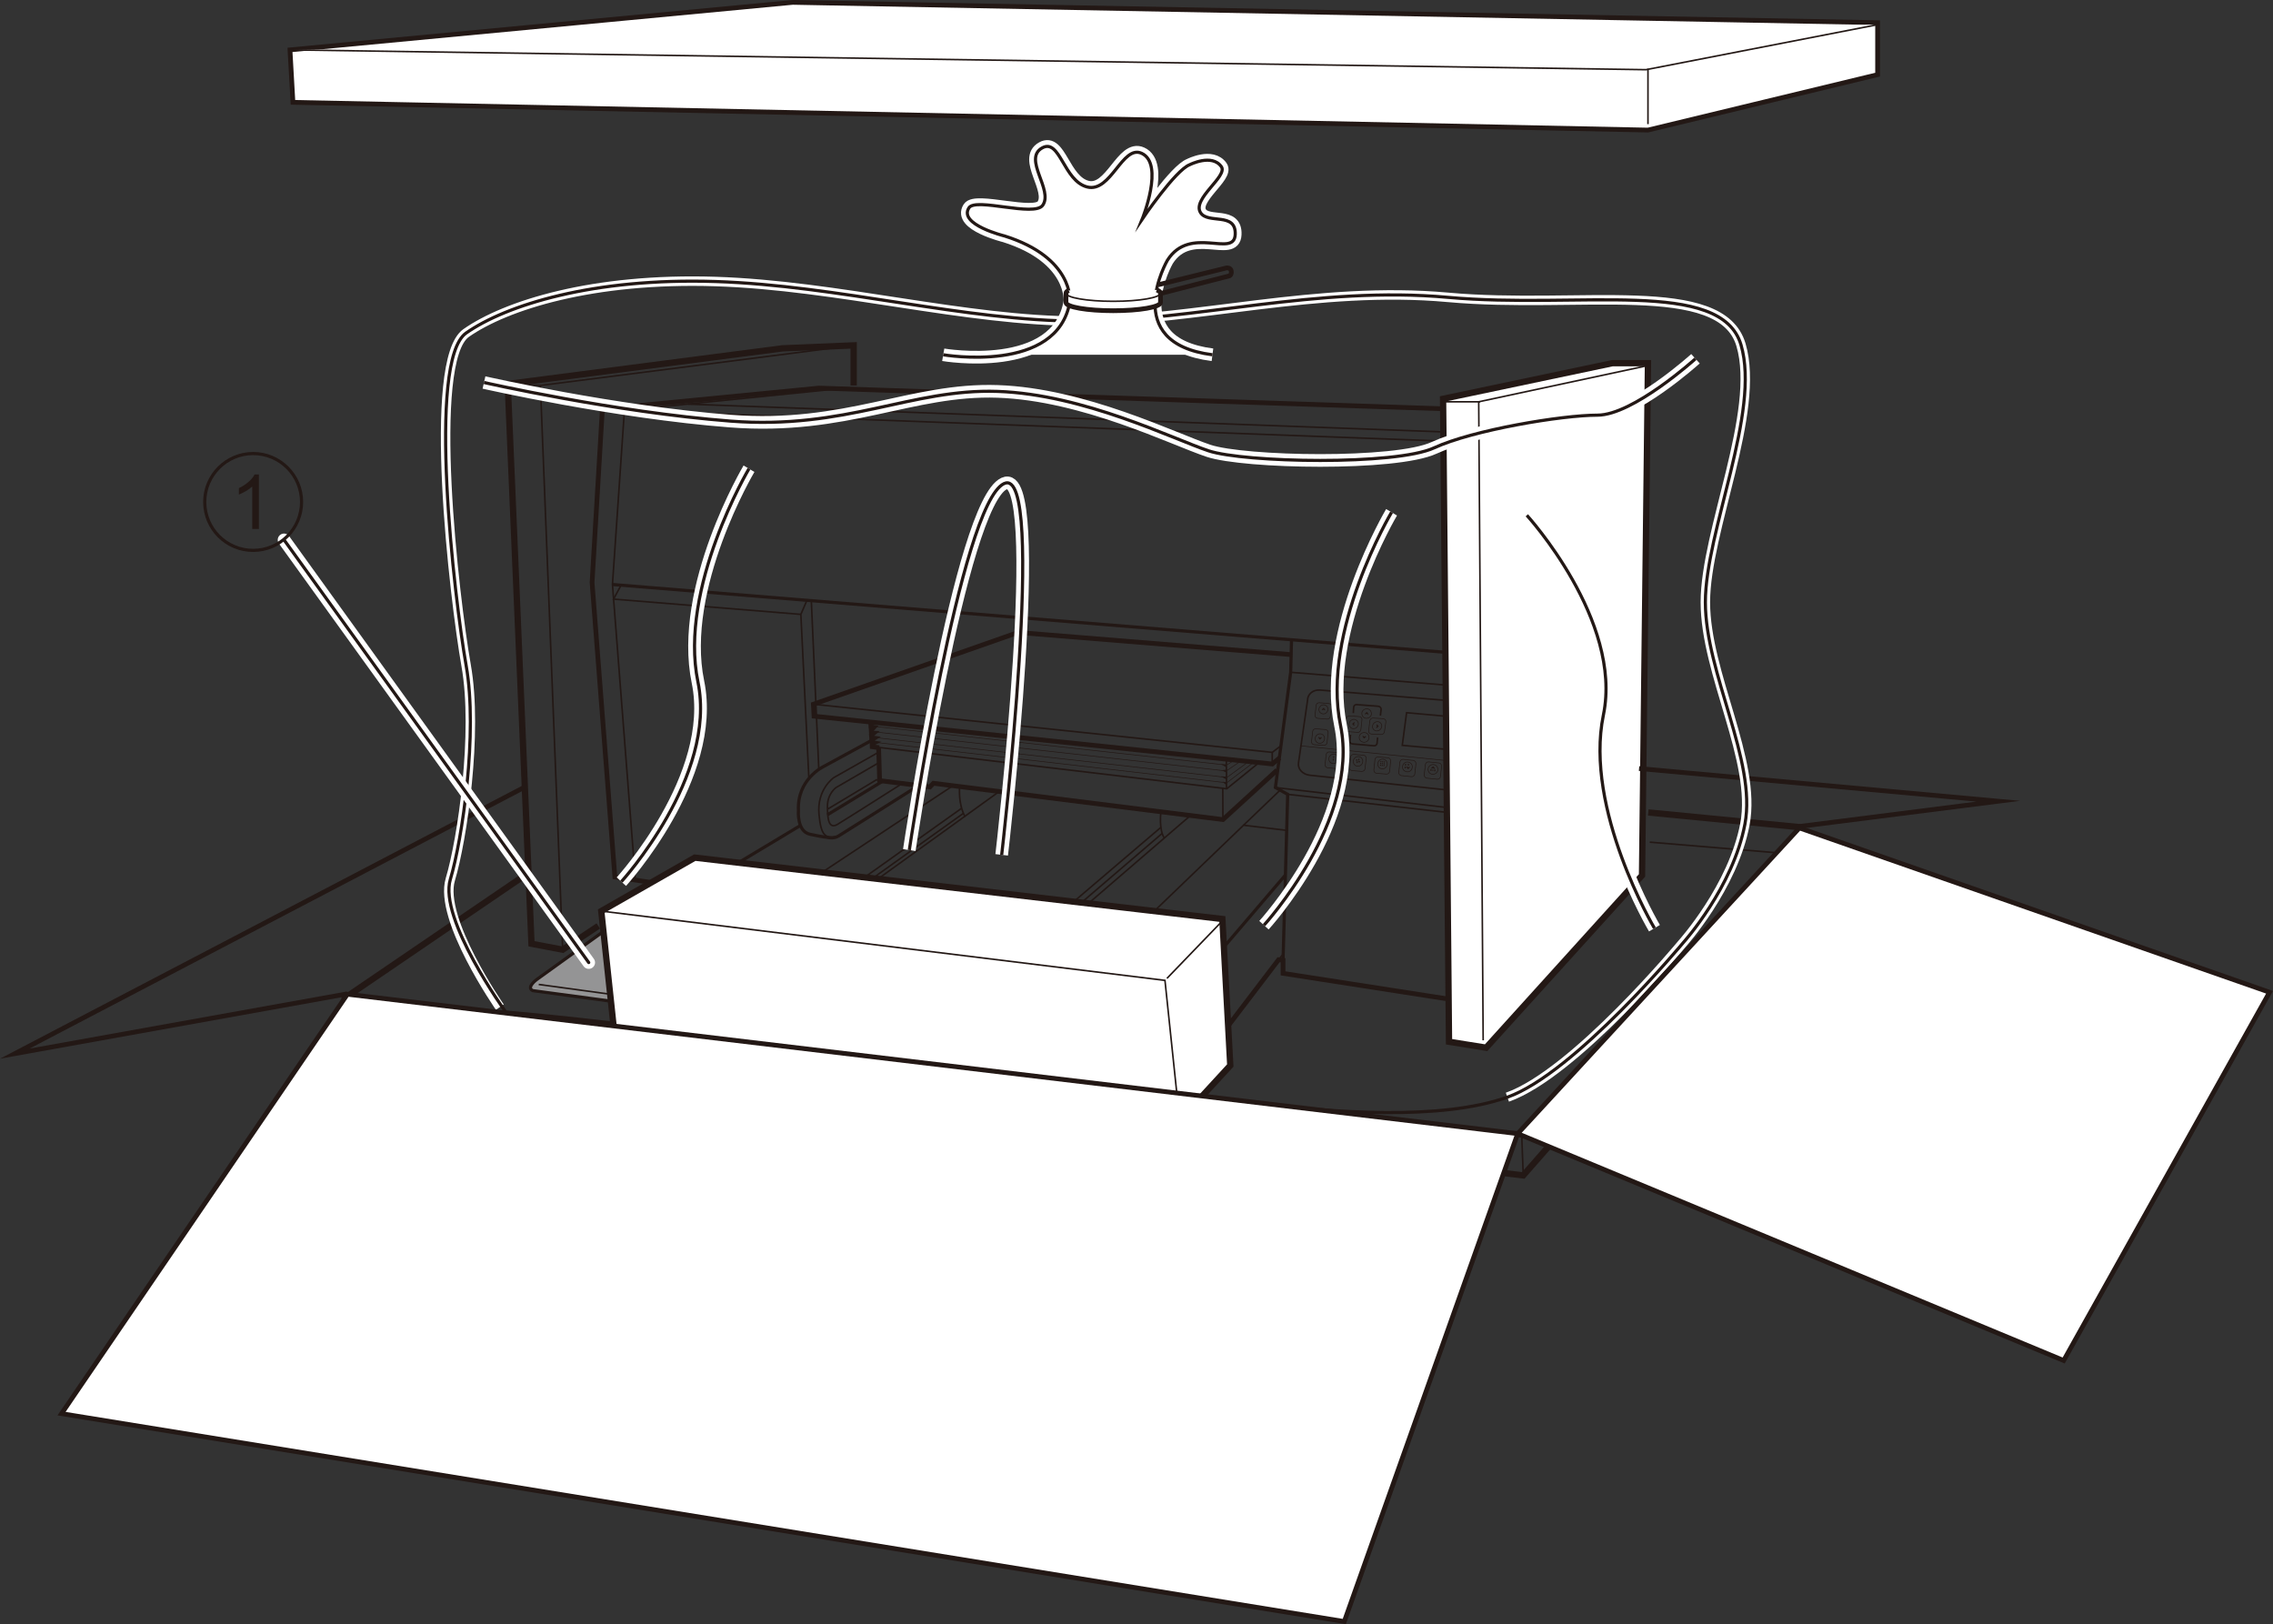 <?xml version="1.0" encoding="UTF-8"?><svg id="_レイヤー_1" xmlns="http://www.w3.org/2000/svg" width="126.911mm" height="90.675mm" viewBox="0 0 359.749 257.033"><rect x="0" y="0" width="359.749" height="257.033" fill="#333333" stroke="none"/><defs><style>.cls-1,.cls-2,.cls-3,.cls-4,.cls-5,.cls-6,.cls-7,.cls-8,.cls-9{fill:none;}.cls-1,.cls-2,.cls-3,.cls-5,.cls-10,.cls-11,.cls-12,.cls-13,.cls-8,.cls-9,.cls-14,.cls-15{stroke:#231815;}.cls-1,.cls-2,.cls-5,.cls-11,.cls-6,.cls-7,.cls-12,.cls-13,.cls-8,.cls-9,.cls-14,.cls-15{stroke-miterlimit:10;}.cls-1,.cls-3,.cls-10,.cls-11,.cls-12{stroke-width:.5px;}.cls-2,.cls-13{stroke-width:.25px;}.cls-3,.cls-4,.cls-10{stroke-linecap:round;stroke-linejoin:round;}.cls-4,.cls-6,.cls-7{stroke:#fff;}.cls-4,.cls-7{stroke-width:2px;}.cls-16{fill:#231815;}.cls-5,.cls-15{stroke-width:.75px;}.cls-10,.cls-11{fill:#949495;}.cls-6{stroke-width:1.5px;}.cls-12,.cls-13,.cls-14,.cls-15{fill:#fff;}.cls-8{stroke-width:.1px;}</style></defs><path class="cls-5" d="M254.341,65.552l-5.545,67.961-9.514,26.149-36.214-5.624v-2.076l-.71-.079-18.028,23.652-83.955-15.233s-1.656-.315-1.656-9.023c0,0-.105-3.889.578-4.31l10.635-6.272-12.615-1.91-3.609-46.604,1.629-27.437,34.27-3.329,124.733,4.134Z"/><path class="cls-2" d="M254.341,65.552l-7.893,4.897-.044.184-5.78,58.326s-.034.118.038.205l.67.775-2.094,29.697"/><path class="cls-2" d="M250.347,65.446l-9.198,4.844-.035.184-5.477,57.907s-.033.138.072.236l.867.821-1.883,29.495"/><polyline class="cls-2" points="132.516 61.54 98.825 64.957 96.933 92.499 100.559 139.225"/><line class="cls-1" x1="96.933" y1="92.499" x2="237.89" y2="103.974"/><line class="cls-2" x1="95.461" y1="64.852" x2="246.405" y2="70.479"/><line class="cls-2" x1="108.917" y1="63.958" x2="243.724" y2="68.915"/><polyline class="cls-1" points="204.409 101.372 204.277 106.391 201.859 124.63 203.804 125.707 203.068 151.962"/><line class="cls-2" x1="201.859" y1="124.63" x2="240.623" y2="129.15"/><line class="cls-2" x1="203.804" y1="125.707" x2="236.471" y2="129.413"/><line class="cls-2" x1="241.333" y1="129.939" x2="236.576" y2="129.439"/><line class="cls-2" x1="204.277" y1="106.391" x2="237.417" y2="109.124"/><path class="cls-2" d="M232.296,123.887c-.117.803-.889,1.38-1.732,1.29l-23.275-2.495c-1.097-.118-1.901-.968-1.784-1.899l1.443-9.972c-.001-.975.89-1.695,1.979-1.606l23.174,1.899c.842.069,1.494.81,1.464,1.654l-1.269,11.129Z"/><line class="cls-8" x1="205.88" y1="118.034" x2="232.634" y2="120.74"/><polygon class="cls-2" points="230.82 118.76 221.938 117.955 222.621 112.787 231.504 113.592 230.82 118.76"/><ellipse class="cls-8" cx="209.465" cy="112.263" rx=".72" ry=".698" transform="translate(-1.876 220.954) rotate(-55.406)"/><path class="cls-8" d="M210.31,111.337c.251.021.431.244.404.498l-.168,1.542c-.028.254-.253.443-.504.422l-1.503-.126c-.251-.021-.431-.244-.404-.498l.168-1.542c.028-.254.253-.443.504-.422l1.503.126c.251.021.431.244.404.498"/><path class="cls-16" d="M209.726,112.301c.007.013.01.029.009.045-.005.043-.043.076-.086.072-.019-.002-.035-.01-.047-.022l-.067-.067c-.059-.073-.122-.01-.122-.01l-.081.051c-.015.012-.035.018-.055.017-.043-.004-.074-.042-.069-.085.001-.013.006-.024.012-.034l.221-.206s.063-.063.122.01l.163.229Z"/><ellipse class="cls-8" cx="216.297" cy="112.924" rx=".753" ry=".746" transform="translate(-23.594 68.329) rotate(-17.037)"/><path class="cls-16" d="M216.576,112.97c.008.014.011.031.009.048-.005.045-.046.078-.092.073-.02-.002-.037-.011-.05-.024l-.071-.072c-.063-.078-.131-.014-.131-.014l-.087.052c-.016.012-.037.018-.059.016-.046-.005-.078-.045-.073-.091.001-.013.006-.025.013-.036l.236-.21s.067-.064.131.014l.174.243Z"/><ellipse class="cls-8" cx="214.255" cy="114.581" rx=".736" ry=".711" transform="translate(-5.715 217.768) rotate(-53.268)"/><path class="cls-8" d="M213.078,113.72c.028-.259.259-.453.515-.433l1.554.122c.256.02.44.246.412.506l-.17,1.555c-.028.259-.259.453-.515.433l-1.554-.122c-.256-.02-.44-.246-.412-.506l.17-1.555c.028-.259.259-.453.515-.433"/><path class="cls-2" d="M218.474,113.247l.113-.958c.031-.267-.173-.501-.453-.523l-3.42-.258c-.242-.018-.45.167-.466.413l-.06.928"/><path class="cls-2" d="M218.037,116.716l-.086.897c-.024.248-.245.431-.495.41l-3.4-.294c-.269-.023-.463-.252-.433-.51l.124-.947"/><path class="cls-16" d="M214.301,114.311c.014-.008.03-.012.046-.01.044.003.075.042.07.086-.002.019-.011.036-.023.049l-.07.071c-.076.064-.014.127-.014.127l.049.082c.012.015.018.035.015.056-.005.044-.044.077-.088.074-.013-.001-.024-.005-.034-.011l-.202-.221s-.062-.063.014-.127l.236-.176Z"/><path class="cls-16" d="M216.182,116.62c.011-.012.018-.028.02-.045.005-.045-.028-.086-.073-.091-.02-.002-.039.003-.054.013l-.086.055c-.079.063-.131-.014-.131-.014l-.073-.068c-.013-.015-.032-.026-.054-.028-.046-.005-.087.028-.092.073-.001.013 0.0.026.005.038l.184.254s.052.077.131.014l.224-.202Z"/><path class="cls-16" d="M223.129,121.477c.01-.012.017-.028.019-.045.005-.045-.027-.086-.072-.091-.019-.002-.038.003-.053.013l-.084.055c-.078.063-.129-.014-.129-.014l-.072-.068c-.013-.015-.032-.026-.053-.028-.045-.005-.085.028-.09.073-.001.013 0.0.026.005.038l.182.254s.051.077.129.014l.221-.202Z"/><ellipse class="cls-8" cx="215.901" cy="116.698" rx=".779" ry=".771" transform="translate(-24.717 68.378) rotate(-17.037)"/><path class="cls-8" d="M209.802,115.462c.25.022.43.247.403.502l-.168,1.555c-.028.257-.254.452-.506.435l-1.536-.103c-.26-.017-.448-.245-.418-.507l.18-1.587c.03-.26.264-.452.522-.429l1.524.135c.25.022.43.247.403.502"/><path class="cls-16" d="M209.174,116.796c.01-.012.017-.027.019-.044.005-.044-.026-.082-.07-.086-.019-.001-.037.004-.052.014l-.082.056c-.075.064-.125-.01-.125-.01l-.07-.064c-.013-.014-.031-.024-.052-.026-.044-.003-.083.03-.088.074-.001.013 0.0.025.004.036l.176.242s.049.073.125.009l.213-.202Z"/><path class="cls-8" d="M209.639,116.935c-.045.411-.41.723-.817.694-.41-.029-.707-.39-.66-.806.047-.416.418-.725.826-.691.406.033.696.393.651.803Z"/><path class="cls-8" d="M218.057,114.207c-.406-.026-.776.287-.825.695-.048.404.238.746.637.768.397.022.761-.282.816-.682.056-.404-.224-.755-.628-.782Z"/><path class="cls-8" d="M219.341,114.252c.038-.265-.14-.496-.401-.513l-1.601-.109c-.267-.018-.509.188-.539.458l-.177,1.583c-.029.258.158.476.417.489l1.553.079c.252.013.486-.181.523-.433l.225-1.553c.038-.265-.14-.496-.401-.513"/><path class="cls-16" d="M217.98,114.67c-.012-.01-.027-.016-.044-.017-.045-.003-.085.032-.091.076-.002.019.002.038.012.052l.053.081c.06.074-.016.128-.016.128l-.069.075c-.015.014-.026.033-.029.054-.006.044.026.082.07.085.013.001.025-.002.037-.006l.253-.192s.076-.054.017-.128l-.193-.208Z"/><path class="cls-8" d="M211.946,119.122c.261.021.448.252.416.516l-.19,1.587c-.031.259-.266.448-.523.422l-1.525-.152c-.251-.025-.431-.251-.404-.506l.169-1.56c.028-.259.257-.453.511-.432l1.546.125c.261.021.448.252.416.516"/><path class="cls-8" d="M211.807,120.155c-.049.416-.422.721-.831.683-.407-.038-.698-.402-.652-.814.046-.414.414-.722.824-.688.412.034.709.402.66.82Z"/><path class="cls-16" d="M211.161,119.869c-.006.052-.052.09-.103.085-.051-.004-.087-.05-.081-.101l.013-.111c.006-.052.052-.09.103-.086.051.004.088.05.082.102l-.013.111Z"/><path class="cls-16" d="M211.114,120.277c-.006.051-.052.089-.103.085-.051-.005-.087-.05-.081-.101l.013-.11c.006-.051.052-.09.103-.085.051.004.087.05.081.101l-.013.11Z"/><path class="cls-8" d="M215.817,119.516c.257.023.441.255.411.52l-.183,1.603c-.03.264-.262.459-.519.438l-1.543-.13c-.258-.022-.443-.254-.414-.518l.18-1.608c.03-.265.263-.462.522-.439l1.546.136c.257.023.441.255.411.52"/><path class="cls-8" d="M215.681,120.558c-.048.422-.42.735-.831.7-.412-.035-.707-.406-.66-.829.048-.423.421-.737.833-.701.412.036.706.408.658.83Z"/><path class="cls-16" d="M215.15,120.279c-.006.052-.052.091-.103.087-.051-.004-.088-.051-.082-.103l.013-.113c.006-.052.052-.091.103-.087.051.004.088.051.082.103l-.013.113Z"/><path class="cls-16" d="M214.881,120.676c-.006.052-.052.091-.103.087-.051-.004-.088-.051-.082-.103l.013-.113c.006-.052.052-.091.103-.087.051.004.088.051.082.103l-.013.113Z"/><path class="cls-16" d="M214.805,120.195c.051.004.088.051.082.103-.006.052-.052.091-.103.087l-.11-.01c-.051-.004-.088-.051-.082-.103.006-.053.052-.091.103-.087l.11.01Z"/><path class="cls-16" d="M215.184,120.458c.051.004.088.051.082.103-.006.052-.052.091-.103.087l-.11-.009c-.051-.004-.088-.051-.082-.103.006-.052.052-.091.103-.087l.11.009Z"/><path class="cls-16" d="M222.547,121.104c-.006.053-.053.091-.105.085s-.09-.053-.084-.105l.012-.113c.006-.053.053-.091.105-.085s.09.053.084.105l-.012.113Z"/><path class="cls-16" d="M222.501,121.52c-.006.053-.053.091-.105.085s-.09-.053-.084-.105l.012-.113c.006-.053.053-.091.105-.085s.09.053.084.105l-.012.113Z"/><path class="cls-16" d="M222.976,120.932c.052.006.09.053.084.105s-.053.091-.105.085l-.112-.012c-.052-.006-.09-.053-.084-.105s.053-.091.105-.085l.112.012Z"/><circle class="cls-16" cx="226.773" cy="121.897" r=".101" transform="translate(-25.763 71.792) rotate(-17.037)"/><path class="cls-8" d="M219.682,119.927c.257.023.444.257.417.522l-.162,1.611c-.027.266-.257.464-.516.442l-1.556-.13c-.261-.022-.45-.257-.423-.524l.167-1.623c.027-.267.261-.464.521-.44l1.551.141c.257.023.444.257.417.522"/><path class="cls-8" d="M219.559,120.973c-.043.424-.412.74-.826.705-.415-.036-.716-.41-.672-.837.044-.426.415-.741.829-.703.413.037.712.411.669.835Z"/><path class="cls-16" d="M218.651,120.533c-.006.055-.054.096-.107.091-.054-.005-.093-.053-.087-.108.006-.055.054-.096.107-.091.054.005.093.053.087.108Z"/><path class="cls-16" d="M218.925,120.558c-.006.055-.054.096-.107.091-.054-.005-.092-.053-.087-.108.006-.055.054-.096.107-.091.054.005.092.053.087.108Z"/><path class="cls-16" d="M219.205,120.582c-.006.055-.053.096-.107.091-.053-.005-.092-.053-.087-.108.006-.055.053-.096.107-.091.053.005.092.053.087.108Z"/><path class="cls-16" d="M218.621,120.823c-.006.055-.054.096-.107.091-.054-.005-.093-.053-.087-.108.006-.055.054-.096.107-.091.054.005.093.053.087.108Z"/><path class="cls-16" d="M218.895,120.847c-.006.055-.054.096-.107.091-.054-.005-.092-.053-.087-.108.006-.055.054-.096.107-.091.054.005.092.053.087.108Z"/><path class="cls-16" d="M219.175,120.872c-.006.055-.053.096-.107.091-.053-.005-.092-.053-.087-.108.006-.055.053-.096.107-.091.053.005.092.053.087.108Z"/><path class="cls-16" d="M218.593,121.105c-.006.055-.054.096-.107.091-.054-.005-.093-.053-.087-.108.006-.055.054-.096.107-.091.054.005.093.053.087.108Z"/><path class="cls-16" d="M218.866,121.129c-.006.055-.054.096-.107.091-.054-.005-.092-.053-.087-.108.006-.055.054-.096.107-.091.054.005.092.053.087.108Z"/><path class="cls-16" d="M219.147,121.153c-.006.055-.053.096-.107.091-.054-.005-.092-.053-.087-.108.006-.055.054-.096.107-.091.053.005.092.053.087.108Z"/><path class="cls-8" d="M223.674,120.341c.264.028.454.266.425.531l-.177,1.611c-.029.265-.267.458-.53.43l-1.581-.167c-.264-.028-.454-.266-.425-.531l.177-1.611c.029-.265.267-.458.53-.43l1.581.167c.264.028.454.266.425.531"/><ellipse class="cls-8" cx="222.752" cy="121.367" rx=".773" ry=".767" transform="translate(26.667 282.299) rotate(-67.96)"/><path class="cls-16" d="M227.079,121.57c.008.014.011.031.009.048-.005.045-.046.078-.092.073-.02-.002-.037-.011-.05-.024l-.071-.072c-.063-.078-.131-.014-.131-.014l-.087.052c-.016.012-.037.018-.059.016-.046-.005-.078-.045-.073-.091.001-.013.006-.025.013-.036l.236-.21s.067-.064.131.014l.174.243Z"/><path class="cls-16" d="M226.584,121.819c.006-.053-.032-.1-.085-.105s-.101.033-.107.085l-.013.113c-.006.053.032.1.085.105s.101-.033.107-.085l.013-.113Z"/><path class="cls-16" d="M227.191,121.882c.006-.053-.032-.1-.085-.105s-.101.033-.107.085l-.013.113c-.006.053.032.1.085.105s.101-.033.107-.085l.013-.113Z"/><path class="cls-8" d="M227.733,120.741c.267.028.46.266.43.531l-.18,1.611c-.03.265-.27.458-.537.43l-1.603-.167c-.267-.028-.46-.266-.43-.531l.18-1.611c.03-.265.27-.458.537-.43l1.603.167c.267.028.46.266.43.531"/><ellipse class="cls-8" cx="226.799" cy="121.761" rx=".779" ry=".771" transform="translate(-25.722 71.794) rotate(-17.037)"/><polyline class="cls-2" points="127.768 94.881 126.752 97.229 128.014 123.019"/><line class="cls-2" x1="129.591" y1="121.688" x2="128.399" y2="94.881"/><polyline class="cls-2" points="126.752 97.229 97.108 94.811 98.299 92.604"/><polyline class="cls-5" points="202.548 119.925 201.36 120.904 128.837 113.339 128.732 111.446 161.126 100.09 204.334 103.594"/><polyline class="cls-2" points="128.732 111.446 201.36 119.064 202.754 118.002"/><line class="cls-2" x1="201.36" y1="119.064" x2="201.36" y2="120.904"/><polyline class="cls-5" points="139.06 118.28 139.218 123.536 147.181 124.535 147.733 123.956 193.555 129.702 202.135 121.866"/><polyline class="cls-2" points="130.984 128.051 138.719 123.404 139.218 123.536"/><line class="cls-1" x1="109.933" y1="140.697" x2="126.662" y2="130.647"/><path class="cls-1" d="M203.463,138.453l-19.185,22.443s-.823.473-.823,6.745.105,7.761.876,7.893"/><line class="cls-2" x1="99.561" y1="147.267" x2="183.314" y2="160.932"/><path class="cls-2" d="M183.735,128.502s-.368,2.803.578,4.187"/><path class="cls-2" d="M151.885,124.482s-.289,2.707.867,4.783"/><line class="cls-2" x1="157.919" y1="155.325" x2="188.43" y2="129.045"/><line class="cls-2" x1="183.726" y1="130.937" x2="155.58" y2="154.931"/><line class="cls-2" x1="183.91" y1="131.91" x2="156.815" y2="155.142"/><polyline class="cls-2" points="203.646 131.41 196.814 130.596 169.114 157.244 114.068 148.66 150.729 124.403"/><line class="cls-2" x1="202.595" y1="125.05" x2="196.814" y2="130.596"/><line class="cls-2" x1="158.061" y1="125.323" x2="123.502" y2="150.237"/><line class="cls-2" x1="152.437" y1="128.739" x2="122.582" y2="150.105"/><line class="cls-2" x1="152.174" y1="127.925" x2="121.374" y2="149.843"/><path class="cls-1" d="M145.429,124.281s-11.723,7.418-12.72,8.024c-.806.491-1.752.21-1.752.21,0,0-.666-.035-2.768-.491s-1.822-3.749-1.822-3.749c-.245-4.941,3.925-6.938,3.925-6.938l7.777-4.234"/><path class="cls-2" d="M139.087,120.706l-6.763,3.925s-1.367.946-1.367,2.978.21,3.679,1.612,2.838,10.267-6.482,10.267-6.482"/><line class="cls-1" x1="139.717" y1="123.615" x2="130.957" y2="128.941"/><path class="cls-2" d="M139.087,119.024l-7.113,4.03s-2.733,1.857-2.348,5.852c.317,3.286.946,3.96,3.084,3.399"/><polyline class="cls-2" points="199.281 120.68 194.163 124.823 139.06 118.28"/><line class="cls-2" x1="193.529" y1="124.735" x2="193.555" y2="129.702"/><line class="cls-2" x1="202.359" y1="151.883" x2="203.123" y2="150.933"/><polyline class="cls-5" points="137.817 114.421 137.845 115.024 138.292 115.105 137.891 115.546 137.923 116.031 138.256 116.039 137.921 116.323 137.964 116.782 138.347 116.826 137.975 117.076 138.012 117.527 138.286 117.572 138.028 117.697 138.047 118.173 139.145 118.328"/><polyline class="cls-2" points="194.101 120.217 194.09 121.093 193.721 121.069 194.102 121.299 194.104 121.934 193.772 121.965 194.125 122.152 194.114 123.034 193.735 123.011 194.122 123.236 194.116 123.909 193.847 123.877 194.111 124.097 194.125 124.885"/><line class="cls-8" x1="138.698" y1="117.504" x2="193.652" y2="123.823"/><line class="cls-8" x1="138.698" y1="116.748" x2="193.549" y2="122.965"/><line class="cls-8" x1="138.698" y1="115.855" x2="193.583" y2="121.952"/><line class="cls-8" x1="138.698" y1="114.997" x2="193.532" y2="121.007"/><line class="cls-8" x1="194.142" y1="121.076" x2="195.318" y2="120.32"/><line class="cls-8" x1="194.142" y1="121.969" x2="196.348" y2="120.458"/><line class="cls-8" x1="194.142" y1="123.068" x2="197.482" y2="120.629"/><line class="cls-8" x1="194.142" y1="123.892" x2="198.392" y2="120.664"/><polygon class="cls-14" points="228.397 63.115 255.185 57.476 260.825 57.476 259.885 138.544 235.212 165.802 229.337 164.862 228.397 63.115"/><line class="cls-13" x1="228.397" y1="63.585" x2="234.272" y2="63.585"/><polyline class="cls-2" points="234.742 164.627 234.037 63.585 260.355 57.946"/><polyline class="cls-2" points="135.11 54.656 85.529 61 89.054 150.293"/><polyline class="cls-9" points="135.11 61 135.11 54.656 123.831 55.126 80.359 60.766 84.119 149.353 89.054 150.293 94.693 146.534"/><line class="cls-2" x1="80.359" y1="60.766" x2="85.529" y2="61"/><line class="cls-2" x1="281.491" y1="134.978" x2="261.106" y2="133.274"/><polyline class="cls-9" points="83.492 138.231 54.557 157.947 54.792 164.057 241.086 186.011 285.074 135.859 285.074 130.924 260.871 128.575"/><polyline class="cls-2" points="241.086 186.011 240.851 179.901 54.557 157.947"/><line class="cls-2" x1="240.851" y1="180.136" x2="285.015" y2="130.807"/><polyline class="cls-5" points="284.793 130.79 316.28 126.795 259.415 121.626"/><polygon class="cls-15" points="297.169 11.811 260.825 20.584 46.365 16.197 45.895 7.895 125.476 .375 297.169 3.587 297.169 11.811"/><polyline class="cls-13" points="297.169 3.9 260.512 11.028 45.895 7.895"/><line class="cls-13" x1="260.825" y1="10.871" x2="260.825" y2="19.644"/><polyline class="cls-5" points="54.923 157.284 2.345 166.742 83.052 124.553"/><path class="cls-6" d="M79.106,159.379s-9.713-13.942-7.833-20.208c1.88-6.266,4.386-23.185,2.506-33.837-1.88-10.652-6.266-48.249,0-52.636,6.266-4.386,20.052-8.773,39.477-8.146s39.477,6.266,57.649,6.266,37.597-5.64,58.275-3.76,43.237-3.133,46.37,7.519c3.133,10.652-5.64,29.451-5.64,40.73s8.146,25.065,6.266,35.091-9.948,18.955-9.948,18.955c0,0-16.997,20.522-27.649,24.281"/><path class="cls-1" d="M80.046,160.163s-10.652-14.725-8.773-20.992c1.88-6.266,4.386-23.185,2.506-33.837-1.88-10.652-6.266-48.249,0-52.636,6.266-4.386,20.052-8.773,39.477-8.146s39.477,6.266,57.649,6.266,37.597-5.64,58.275-3.76,43.237-3.133,46.37,7.519c3.133,10.652-5.64,29.451-5.64,40.73s8.146,25.065,6.266,35.091-9.713,18.72-9.713,18.72c0,0-17.232,20.757-27.884,24.516-10.652,3.76-27.502,2.418-40.103.94-11.882-1.394-73.63-8.062-86.16-10.418-12.178-2.29-32.271-3.995-32.271-3.995Z"/><path class="cls-7" d="M76.6,60.531s20.678,4.7,39.007,6.11c18.329,1.41,28.668-5.17,42.297-4.7s27.728,7.519,33.367,9.399,29.608,2.35,35.717-.47,20.208-5.17,25.848-5.17,15.509-8.929,15.509-8.929"/><path class="cls-1" d="M76.6,60.531s20.678,4.7,39.007,6.11c18.329,1.41,28.668-5.17,42.297-4.7s27.728,7.519,33.367,9.399,29.608,2.35,35.717-.47,20.208-5.17,25.848-5.17,15.509-8.929,15.509-8.929"/><path class="cls-7" d="M149.287,56.144s18.172,3.133,20.052-8.459c0,0,.627-6.893-10.339-10.339,0,0-7.363-1.802-5.64-4.465,1.066-1.648,10.339,1.488,11.671-.392,1.721-2.43-3.201-7.351-.078-9.086,2.82-1.567,3.368,5.248,7.128,6.188s5.561-6.736,8.616-5.326c3.635,1.678.078,10.418.078,10.418,0,0,5.248-7.754,7.519-8.616,0,0,3.525-1.802,5.013.313,1.064,1.512-4.7,5.091-3.29,7.284,1.186,1.845,5.64-.157,5.483,3.446-.164,3.769-7.128-1.567-10.731,4.073,0,0-7.598,13.081,7.128,14.96"/><path class="cls-12" d="M149.287,56.144s18.172,3.133,20.052-8.459c0,0,.627-6.893-10.339-10.339,0,0-7.363-1.802-5.64-4.465,1.066-1.648,10.339,1.488,11.671-.392,1.721-2.43-3.201-7.351-.078-9.086,2.82-1.567,3.368,5.248,7.128,6.188s5.561-6.736,8.616-5.326c3.635,1.678.078,10.418.078,10.418,0,0,5.248-7.754,7.519-8.616,0,0,3.525-1.802,5.013.313,1.064,1.512-4.7,5.091-3.29,7.284,1.186,1.845,5.64-.157,5.483,3.446-.164,3.769-7.128-1.567-10.731,4.073,0,0-7.598,13.081,7.128,14.96"/><path class="cls-15" d="M183.085,45.889c.379.155.588.325.588.503v1.488c0,.714-3.349,1.292-7.48,1.292s-7.48-.579-7.48-1.292v-1.488c0-.152.151-.297.429-.432"/><path class="cls-2" d="M183.673,46.392c0,.714-3.349,1.292-7.48,1.292s-7.48-.579-7.48-1.292"/><path class="cls-5" d="M183.32,45.061l10.809-2.663s.666-.078.744.509-.274.744-.274.744l-10.848,2.781"/><polyline class="cls-15" points="240.208 179.404 326.62 215.305 359.204 157.029 284.793 131.025 240.208 179.404"/><path class="cls-7" d="M118.543,74.18s-11.168,18.772-8.079,33.743-12.119,31.604-12.119,31.604"/><path class="cls-1" d="M118.543,74.18s-11.168,18.772-8.079,33.743-12.119,31.604-12.119,31.604"/><path class="cls-7" d="M220.246,81.071s-11.168,18.772-8.079,33.743-12.119,31.604-12.119,31.604"/><path class="cls-1" d="M220.246,81.071s-11.168,18.772-8.079,33.743-12.119,31.604-12.119,31.604"/><path class="cls-7" d="M261.851,146.893s-11.168-18.772-8.079-33.743-12.119-31.604-12.119-31.604"/><path class="cls-1" d="M261.851,146.893s-11.168-18.772-8.079-33.743-12.119-31.604-12.119-31.604"/><path class="cls-7" d="M143.917,134.528s8.131-54.783,14.993-57.998-.372,58.752-.372,58.752"/><path class="cls-1" d="M143.917,134.528s8.131-54.783,14.993-57.998-.372,58.752-.372,58.752"/><path class="cls-11" d="M118.028,150.733l-11.407,8.211s-.721.543-2.225.537l-20.068-2.707c-1.105-.506.628-1.766.628-1.766l11.038-7.945c1.117-.465,1.306-.94,1.306-.94,1.635-1.043,2.455-.699,2.455-.699l20.065,2.706s1.51.401-.628,1.766c0,0-.585-.091-1.164.838Z"/><path class="cls-2" d="M85.265,155.795l19.34,2.642c1.397.047,2.225-.537,2.225-.537l10.087-7.122"/><line class="cls-4" x1="44.955" y1="85.438" x2="93.177" y2="152.327"/><line class="cls-10" x1="44.955" y1="85.438" x2="93.177" y2="152.327"/><path class="cls-16" d="M40.973,83.715h-1.055v-6.721c-.254.242-.587.484-.999.727s-.782.424-1.11.545v-1.02c.59-.277,1.105-.613,1.547-1.008s.754-.777.938-1.148h.68v8.625Z"/><circle class="cls-3" cx="40.066" cy="79.438" r="7.663"/><polygon class="cls-14" points="194.717 168.622 193.464 145.437 109.967 135.725 95.163 144.184 97.278 163.922 187.511 176.455 194.717 168.622"/><polyline class="cls-2" points="95.163 144.184 184.378 155.15 186.806 178.256"/><line class="cls-13" x1="193.15" y1="146.064" x2="184.691" y2="154.836"/><polygon class="cls-15" points="9.738 223.715 212.762 256.612 240.208 179.404 54.981 157.343 9.738 223.715"/></svg>